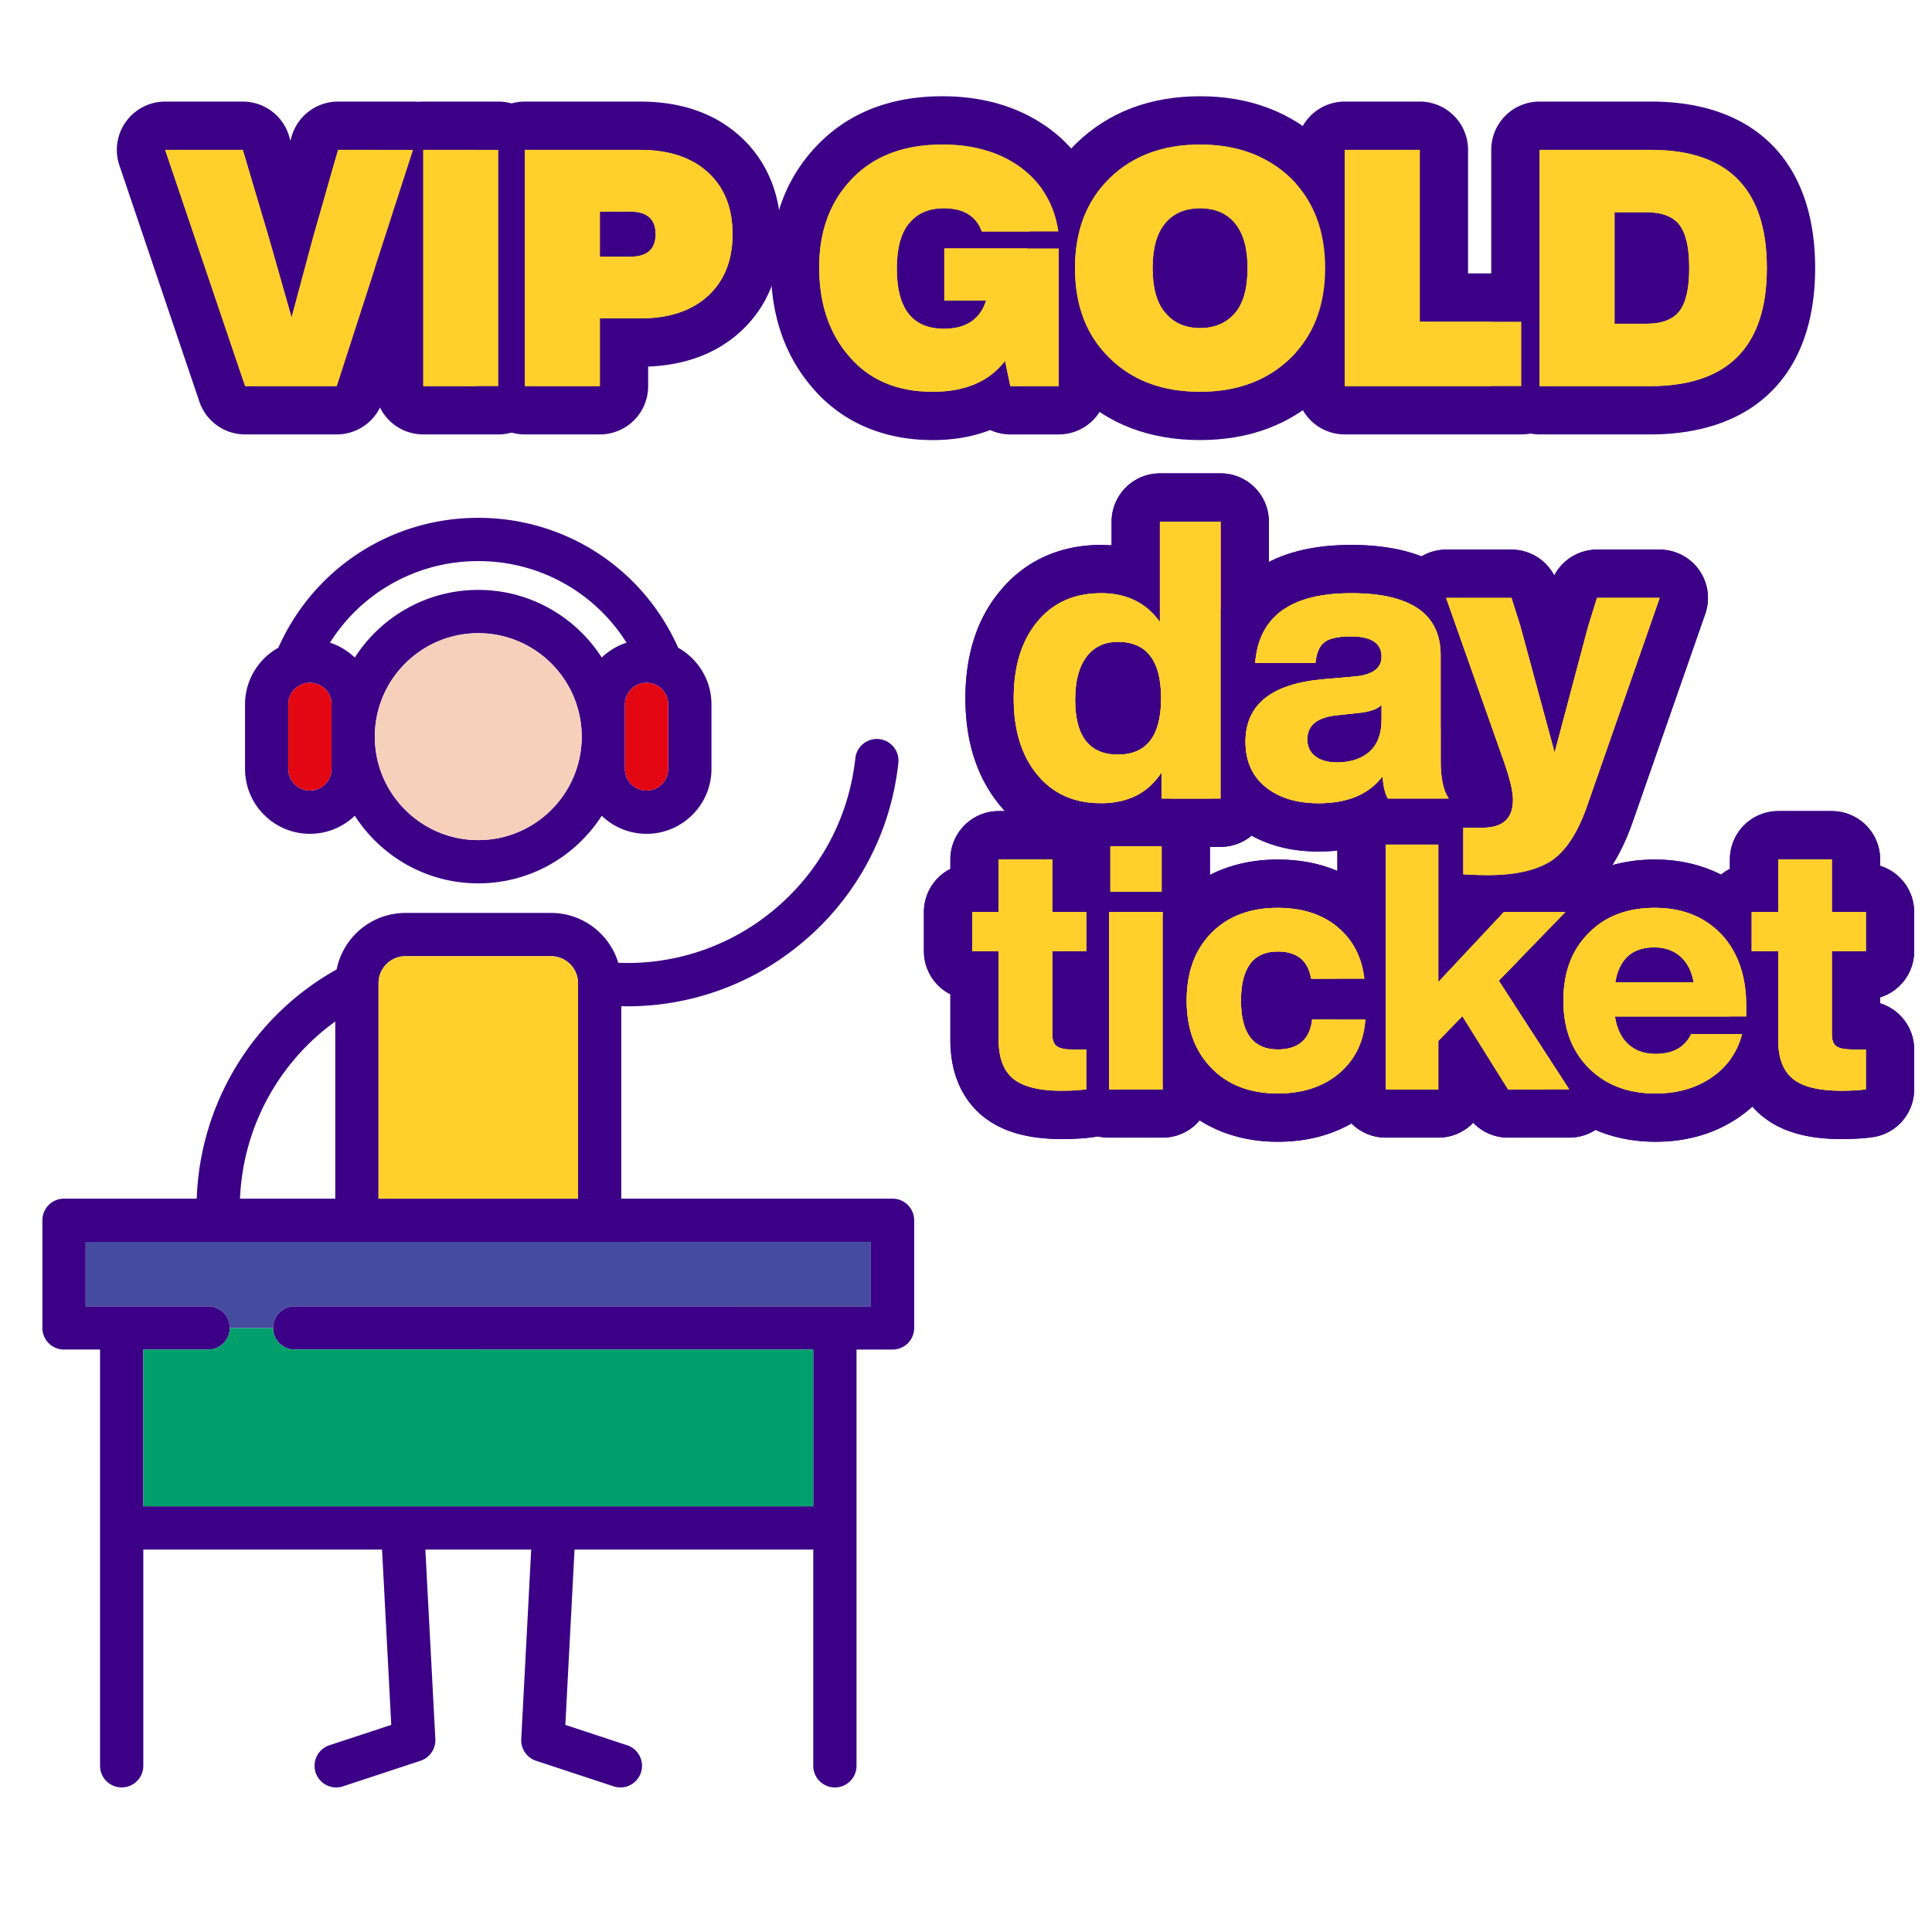 <svg xmlns="http://www.w3.org/2000/svg" xmlns:xlink="http://www.w3.org/1999/xlink" viewBox="0 0 120 120" xmlns:v="https://vecta.io/nano"><style><![CDATA[.B{fill:#ffd02c}.C{fill:#3b0086}]]></style><path d="M15.224 25.484a1.5 1.5 0 0 1-1.421-1.019L8.837 9.79a1.5 1.5 0 0 1 1.421-1.981h4.823a1.5 1.5 0 0 1 1.438 1.073l1.55 5.222 1.485-5.207a1.5 1.5 0 0 1 1.442-1.088h4.657A1.5 1.5 0 0 1 27.08 9.77l-4.74 14.674a1.5 1.5 0 0 1-1.427 1.039h-5.689z" class="B"/><path d="M25.653 9.309l-4.741 14.674h-5.688L10.258 9.309h4.823l1.609 5.42 1.421 4.987 1.339-4.987 1.547-5.42h4.656m0-3h-4.657a3 3 0 0 0-2.885 2.177l-.071.251-.083-.281a3 3 0 0 0-2.876-2.146h-4.823a3 3 0 0 0-2.842 3.961l4.967 14.674a3 3 0 0 0 2.842 2.038h5.688a3 3 0 0 0 2.855-2.078l4.741-14.674c.295-.913.135-1.912-.429-2.688s-1.467-1.234-2.427-1.234h0zm0 6h.005-.005 0z" class="C"/><path d="M26.291 25.484a1.5 1.5 0 0 1-1.5-1.5V9.309a1.5 1.5 0 0 1 1.5-1.5h4.659a1.5 1.5 0 0 1 1.5 1.5v14.674a1.5 1.5 0 0 1-1.5 1.5h-4.659z" class="B"/><path d="M30.95 9.309v14.674h-4.659V9.309h4.659m0-3h-4.659a3 3 0 0 0-3 3v14.674a3 3 0 0 0 3 3h4.659a3 3 0 0 0 3-3V9.309a3 3 0 0 0-3-3h0z" class="C"/><path d="M32.599 25.484a1.5 1.5 0 0 1-1.5-1.5V9.309a1.5 1.5 0 0 1 1.5-1.5h7.153c2.178 0 3.941.604 5.239 1.796 1.335 1.229 2.011 2.89 2.011 4.938s-.676 3.712-2.01 4.938c-1.297 1.192-3.06 1.797-5.24 1.797h-.995v2.705a1.5 1.5 0 0 1-1.5 1.5h-4.658z" class="B"/><path d="M39.752 9.309c1.799 0 3.208.468 4.225 1.401s1.525 2.212 1.525 3.833-.509 2.9-1.525 3.833-2.426 1.401-4.225 1.401h-2.494v4.205h-4.659V9.309h7.153m-2.494 6.636h1.875c1.059 0 1.587-.466 1.587-1.401s-.528-1.401-1.587-1.401h-1.875v2.802m2.494-9.636h-7.153a3 3 0 0 0-3 3v14.674a3 3 0 0 0 3 3h4.659a3 3 0 0 0 3-3v-1.215c2.34-.091 4.272-.825 5.75-2.183 1.632-1.5 2.495-3.589 2.495-6.042s-.862-4.539-2.493-6.04c-1.588-1.457-3.692-2.194-6.258-2.194h0z" class="C"/><path d="M57.93 25.833c-2.646 0-4.77-.911-6.312-2.708-1.481-1.694-2.236-3.891-2.236-6.521 0-2.66.836-4.87 2.484-6.568s3.888-2.558 6.662-2.558c2.3 0 4.26.593 5.823 1.762 1.621 1.241 2.584 2.895 2.875 4.925.035.242.01.486-.069.712a1.51 1.51 0 0 1 .104.552v8.553a1.5 1.5 0 0 1-1.5 1.5h-3.008A1.5 1.5 0 0 1 61.651 25c-1.039.554-2.282.833-3.721.833z" class="B"/><path d="M58.528 8.979c1.979 0 3.62.488 4.925 1.463 1.291.989 2.055 2.302 2.288 3.937H60.98c-.344-.961-1.133-1.443-2.37-1.443-.907 0-1.618.305-2.133.917s-.773 1.556-.773 2.835c0 2.487.975 3.73 2.926 3.73 1.375 0 2.247-.584 2.618-1.751h-2.596v-3.236h7.11v8.553h-3.008l-.33-1.567c-.977 1.279-2.474 1.917-4.493 1.917-2.199 0-3.923-.728-5.174-2.185-1.249-1.429-1.875-3.276-1.875-5.544s.687-4.108 2.061-5.523c1.359-1.403 3.22-2.103 5.585-2.103m0-3c-3.195 0-5.799 1.014-7.739 3.014-1.929 1.988-2.908 4.549-2.908 7.612 0 3.004.88 5.533 2.616 7.519 1.797 2.093 4.373 3.21 7.433 3.21 1.419 0 2.597-.243 3.572-.623a2.99 2.99 0 0 0 1.251.273h3.008a3 3 0 0 0 3-3v-8.553c0-.2-.02-.395-.057-.584.046-.292.049-.593.006-.892-.343-2.397-1.53-4.436-3.434-5.894-1.857-1.389-4.118-2.082-6.748-2.082h0z" class="C"/><path d="M74.541 25.833c-2.737 0-4.985-.854-6.684-2.537-1.713-1.663-2.587-3.904-2.587-6.65 0-2.73.881-4.972 2.618-6.661 1.714-1.663 3.952-2.506 6.652-2.506 2.682 0 4.923.839 6.661 2.495 1.736 1.705 2.608 3.944 2.608 6.672 0 2.746-.874 4.987-2.598 6.661s-3.968 2.526-6.67 2.526zm0-11.396c-.615 0-.867.209-1.019.392-.28.34-.43.969-.43 1.817 0 .855.151 1.497.426 1.807.189.223.437.423 1.022.423.595 0 .854-.207 1.028-.409.156-.18.418-.657.418-1.821 0-.849-.148-1.478-.43-1.819-.148-.181-.4-.39-1.015-.39z" class="B"/><path d="M74.541 8.979c2.295 0 4.169.694 5.626 2.081 1.429 1.403 2.143 3.264 2.143 5.586 0 2.336-.714 4.197-2.143 5.585-1.443 1.403-3.319 2.103-5.626 2.103-2.336 0-4.213-.7-5.628-2.103-1.429-1.387-2.143-3.248-2.143-5.585 0-2.322.721-4.183 2.164-5.586 1.43-1.387 3.299-2.081 5.607-2.081m0 11.397c.906 0 1.627-.308 2.163-.927.522-.604.783-1.537.783-2.802 0-1.223-.257-2.147-.773-2.773s-1.24-.937-2.174-.937-1.66.313-2.175.937-.773 1.55-.773 2.773c0 1.265.268 2.199.804 2.802.523.619 1.238.927 2.145.927m0-14.397c-3.105 0-5.694.985-7.696 2.928-2.041 1.984-3.075 4.587-3.075 7.739 0 3.167 1.027 5.77 3.053 7.737 1.967 1.95 4.571 2.95 7.718 2.95 3.106 0 5.703-.993 7.717-2.951 2.024-1.965 3.052-4.568 3.052-7.736 0-3.146-1.023-5.746-3.041-7.727-2.059-1.961-4.648-2.94-7.728-2.94h0z" class="C"/><path d="M83.525 25.484a1.5 1.5 0 0 1-1.5-1.5V9.309a1.5 1.5 0 0 1 1.5-1.5h4.659a1.5 1.5 0 0 1 1.5 1.5v9.175h4.806a1.5 1.5 0 0 1 1.5 1.5v3.999a1.5 1.5 0 0 1-1.5 1.5H83.525z" class="B"/><path d="M88.184 9.309v10.675h6.306v3.999H83.526V9.309h4.658m0-3h-4.659a3 3 0 0 0-3 3v14.674a3 3 0 0 0 3 3H94.49a3 3 0 0 0 3-3v-3.999a3 3 0 0 0-3-3h-3.306V9.309a3 3 0 0 0-3-3h0z" class="C"/><path d="M95.624 25.484a1.5 1.5 0 0 1-1.5-1.5V9.309a1.5 1.5 0 0 1 1.5-1.5h6.925c5.606 0 8.693 3.138 8.693 8.837s-3.109 8.837-8.755 8.837h-6.863zm6.637-6.876c.522 0 .791-.107.862-.199.034-.044.297-.42.297-1.763s-.265-1.722-.294-1.76c-.073-.094-.342-.202-.865-.202h-.479v3.924h.479z" class="B"/><path d="M102.549 9.309c4.795 0 7.193 2.446 7.193 7.337s-2.418 7.337-7.255 7.337h-6.863V9.309h6.925m-2.266 10.799h1.979c.961 0 1.646-.26 2.05-.783s.608-1.414.608-2.678-.203-2.157-.608-2.68-1.088-.782-2.05-.782h-1.979v6.923m2.266-13.799h-6.925a3 3 0 0 0-3 3v14.674a3 3 0 0 0 3 3h6.863c6.517 0 10.255-3.768 10.255-10.337s-3.715-10.337-10.193-10.337h0z" class="C"/><path d="M19.45 14.729l1.547-5.42h4.657l-4.741 14.674h-5.688L10.258 9.309h4.823l1.609 5.42 1.421 4.987 1.339-4.987zm11.5 9.254h-4.659V9.309h4.659v14.674zm1.649-14.674h7.153c1.799 0 3.208.468 4.225 1.401s1.525 2.212 1.525 3.833-.509 2.9-1.525 3.833-2.426 1.401-4.225 1.401h-2.494v4.205h-4.659V9.309zm4.659 6.636h1.875c1.059 0 1.587-.466 1.587-1.401s-.528-1.401-1.587-1.401h-1.875v2.802zm21.393 2.722v-3.236h7.11v8.553h-3.008l-.33-1.567c-.977 1.279-2.474 1.917-4.493 1.917-2.199 0-3.923-.728-5.174-2.185-1.249-1.429-1.875-3.276-1.875-5.544s.687-4.108 2.061-5.523c1.361-1.403 3.222-2.103 5.586-2.103 1.979 0 3.62.488 4.925 1.463 1.291.989 2.055 2.302 2.288 3.937H60.98c-.344-.961-1.133-1.443-2.37-1.443-.907 0-1.618.305-2.133.917s-.773 1.556-.773 2.835c0 2.487.975 3.73 2.926 3.73 1.375 0 2.247-.584 2.618-1.751h-2.597zm15.89 5.666c-2.336 0-4.213-.7-5.628-2.103-1.429-1.387-2.143-3.248-2.143-5.585 0-2.322.721-4.183 2.164-5.586 1.429-1.387 3.298-2.081 5.606-2.081 2.295 0 4.169.694 5.626 2.081 1.429 1.403 2.143 3.264 2.143 5.586 0 2.336-.714 4.197-2.143 5.585-1.441 1.403-3.318 2.103-5.625 2.103zm-2.144-4.884c.522.619 1.237.927 2.144.927s1.627-.308 2.163-.927c.522-.604.783-1.537.783-2.802 0-1.223-.257-2.147-.773-2.773s-1.24-.937-2.174-.937-1.66.313-2.175.937-.773 1.55-.773 2.773c.001 1.264.269 2.198.805 2.802zm15.787-10.14v10.675h6.306v3.999H83.526V9.309h4.658zm7.44 0h6.925c4.795 0 7.193 2.446 7.193 7.337s-2.418 7.337-7.255 7.337h-6.863V9.309zm4.659 10.799h1.979c.961 0 1.646-.26 2.05-.783s.608-1.414.608-2.678-.203-2.157-.608-2.68-1.088-.782-2.05-.782h-1.979v6.923z" class="B"/><path d="M19.25 51.79c1.08 0 2.062-.428 2.787-1.123 1.622 2.523 4.452 4.2 7.668 4.2s6.047-1.676 7.67-4.198c.724.694 1.705 1.121 2.785 1.121 2.222 0 4.03-1.808 4.03-4.03v-4.01c0-1.51-.836-2.828-2.069-3.519-2.187-4.919-7.003-8.068-12.416-8.068s-10.228 3.149-12.416 8.068c-1.233.69-2.069 2.008-2.069 3.519v4.01c0 2.223 1.808 4.03 4.03 4.03zm19.566-4.029v-4.01c0-.741.602-1.343 1.343-1.343s1.343.602 1.343 1.343v4.01c0 .741-.602 1.343-1.343 1.343s-1.343-.603-1.343-1.343zm-9.111 4.42c-3.543 0-6.425-2.882-6.425-6.425s2.882-6.428 6.425-6.428c3.506 0 6.364 2.822 6.425 6.314v.227c-.061 3.491-2.919 6.312-6.425 6.312zm-9.112-4.42c0 .741-.602 1.343-1.343 1.343s-1.343-.602-1.343-1.343v-4.01c0-.741.602-1.343 1.343-1.343s1.343.602 1.343 1.343v4.01zm9.112-12.911c3.801 0 7.235 1.937 9.21 5.068a4.04 4.04 0 0 0-1.54.923c-1.622-2.524-4.453-4.201-7.67-4.201s-6.047 1.677-7.669 4.202c-.433-.415-.958-.735-1.541-.925 1.974-3.13 5.409-5.067 9.21-5.067zm25.731 39.601H38.588V62.498l.386.005a16.83 16.83 0 0 0 10.583-3.736 16.84 16.84 0 0 0 6.24-11.379c.081-.737-.452-1.401-1.189-1.481s-1.401.452-1.481 1.189c-.414 3.789-2.279 7.19-5.251 9.576a14.16 14.16 0 0 1-9.474 3.129c-.543-1.789-2.208-3.096-4.172-3.096h-9.044c-2.113 0-3.879 1.511-4.276 3.509-5.2 2.899-8.488 8.317-8.69 14.236H3.976c-.742 0-1.343.601-1.343 1.343v6.686c0 .356.141.698.393.95s.594.393.95.393h2.239v25.854c0 .742.601 1.343 1.343 1.343s1.343-.601 1.343-1.343V96.245H23.73l.572 10.89-3.841 1.266c-.705.232-1.087.992-.855 1.696.186.565.712.923 1.276.923.14 0 .281-.022.421-.068l4.816-1.588c.575-.19.952-.741.921-1.346l-.62-11.773h6.574l-.618 11.774c-.032.605.345 1.156.921 1.346l4.816 1.588c.14.046.281.068.421.068.564 0 1.089-.358 1.276-.923.232-.705-.151-1.464-.855-1.696l-3.841-1.266.572-10.89h14.828v13.432c0 .742.601 1.343 1.343 1.343s1.343-.601 1.343-1.343V83.823h2.239c.356 0 .698-.141.95-.393s.393-.594.393-.95v-6.686c-.003-.742-.604-1.343-1.346-1.343zm-1.343 6.686l-35.79-.001c-.742 0-1.343.601-1.343 1.343s.601 1.343 1.343 1.343l32.208.001v9.735H8.901v-9.735h4.029c.742 0 1.343-.601 1.343-1.343s-.601-1.343-1.343-1.343H5.319v-4h48.773v4zM35.901 61.055l.001 13.396H23.511V61.065c0-.923.751-1.673 1.673-1.673h9.044c.92 0 1.668.745 1.673 1.663zm-15.077 2.391V74.45h-5.917a14.29 14.29 0 0 1 5.917-11.004z" class="C"/><path fill="#f7d0bc" d="M36.13 45.642c-.061-3.492-2.919-6.314-6.425-6.314-3.543 0-6.425 2.884-6.425 6.428s2.882 6.425 6.425 6.425c3.506 0 6.364-2.821 6.425-6.311v-.228h0z"/><path d="M19.25 42.407c-.741 0-1.343.602-1.343 1.343v4.01c0 .741.602 1.343 1.343 1.343s1.343-.602 1.343-1.343v-4.01c0-.74-.602-1.343-1.343-1.343zm22.253 5.354v-4.01c0-.741-.602-1.343-1.343-1.343s-1.343.602-1.343 1.343v4.01c0 .741.602 1.343 1.343 1.343s1.343-.603 1.343-1.343z" fill="#e30613"/><path d="M25.184 59.392c-.923 0-1.673.751-1.673 1.673v13.386h12.391v-13.38a1.68 1.68 0 0 0-1.674-1.679h-9.044z" class="B"/><path fill="#019f6c" d="M12.93 83.823H8.901v9.735h41.61v-9.735l-32.208-.001c-.742 0-1.343-.601-1.343-1.343h-2.686c0 .742-.602 1.344-1.344 1.344z"/><path fill="#454b9f" d="M5.319 77.137v4h7.611c.742 0 1.343.601 1.343 1.343h2.686c0-.742.601-1.343 1.343-1.343l35.79.001v-4l-48.773-.001h0z"/><use xlink:href="#B" class="B"/><use xlink:href="#C" class="C"/><use xlink:href="#D" class="B"/><use xlink:href="#E" class="C"/><use xlink:href="#F" class="B"/><use xlink:href="#G" class="C"/><use xlink:href="#B" class="B"/><use xlink:href="#C" class="C"/><use xlink:href="#D" class="B"/><use xlink:href="#E" class="C"/><use xlink:href="#F" class="B"/><use xlink:href="#G" class="C"/><use xlink:href="#H" class="B"/><use xlink:href="#I" class="C"/><use xlink:href="#J" class="B"/><use xlink:href="#K" class="C"/><use xlink:href="#L" class="B"/><use xlink:href="#M" class="C"/><use xlink:href="#N" class="B"/><use xlink:href="#O" class="C"/><use xlink:href="#P" class="B"/><use xlink:href="#Q" class="C"/><use xlink:href="#R" class="B"/><use xlink:href="#S" class="C"/><use xlink:href="#H" class="B"/><use xlink:href="#I" class="C"/><use xlink:href="#J" class="B"/><use xlink:href="#K" class="C"/><use xlink:href="#L" class="B"/><use xlink:href="#M" class="C"/><use xlink:href="#N" class="B"/><use xlink:href="#O" class="C"/><use xlink:href="#P" class="B"/><use xlink:href="#Q" class="C"/><use xlink:href="#R" class="B"/><use xlink:href="#S" class="C"/><g class="B"><use xlink:href="#T"/><use xlink:href="#U"/><use xlink:href="#V"/><use xlink:href="#T"/><use xlink:href="#U"/><use xlink:href="#V"/><use xlink:href="#W"/><path d="M72.214 67.66h-3.331V56.644h3.331V67.66zm-.064-12.275h-3.181v-2.819h3.181v2.819z"/><use xlink:href="#X"/><use xlink:href="#Y"/><use xlink:href="#Z"/><use xlink:href="#a"/><use xlink:href="#W"/><path d="M72.214 67.66h-3.331V56.644h3.331V67.66zm-.064-12.275h-3.181v-2.819h3.181v2.819z"/><use xlink:href="#X"/><use xlink:href="#Y"/><use xlink:href="#Z"/><use xlink:href="#a"/></g><defs ><path id="B" d="M68.398 51.389c-2.138 0-3.86-.777-5.12-2.31-1.2-1.437-1.813-3.361-1.813-5.71s.613-4.274 1.822-5.721c1.252-1.524 2.975-2.302 5.111-2.302a6.44 6.44 0 0 1 2.146.349v-3.293a1.5 1.5 0 0 1 1.5-1.5h3.768a1.5 1.5 0 0 1 1.5 1.5V49.6a1.5 1.5 0 0 1-1.5 1.5h-3.669a1.5 1.5 0 0 1-.937-.328c-.821.408-1.764.617-2.808.617zm1.04-10.023c-.422 0-.608.133-.758.333-.263.348-.4.958-.4 1.767 0 1.905.643 1.905 1.158 1.905.498 0 1.181 0 1.181-2.001s-.683-2.004-1.181-2.004z"/><path id="C" d="M75.812 32.402V49.6h-3.669v-1.618c-.839 1.272-2.086 1.908-3.745 1.908-1.674 0-2.995-.587-3.961-1.762-.982-1.175-1.473-2.763-1.473-4.759s.49-3.583 1.473-4.759c.966-1.175 2.287-1.764 3.961-1.764 1.579 0 2.794.597 3.647 1.789v-6.233h3.767M69.437 46.87c1.786 0 2.681-1.167 2.681-3.501s-.894-3.503-2.681-3.503c-.839 0-1.491.312-1.957.931s-.701 1.51-.701 2.668c0 2.271.886 3.405 2.658 3.405m6.375-17.468h-3.768a3 3 0 0 0-3 3v1.468l-.647-.023c-2.57 0-4.741.989-6.278 2.859-1.425 1.704-2.155 3.953-2.155 6.664s.73 4.959 2.171 6.683c1.52 1.85 3.691 2.838 6.262 2.838.994 0 1.916-.154 2.754-.457.31.109.644.168.991.168h3.669a3 3 0 0 0 3-3v-17.2a3 3 0 0 0-2.999-3h0z"/><path id="D" d="M81.9 51.389c-1.718 0-3.146-.454-4.245-1.351-1.176-.959-1.796-2.33-1.796-3.964 0-1.014.253-2.432 1.425-3.566-.157-.08-.301-.188-.423-.319-.283-.307-.427-.719-.394-1.136.167-2.131 1.357-5.706 7.461-5.706 6.138 0 7.055 3.347 7.055 5.341v6.617c0 1.042.198 1.378.237 1.435a1.5 1.5 0 0 1-1.228 2.361h-3.793a1.5 1.5 0 0 1-1.021-.401c-.919.458-2.014.689-3.278.689z"/><path id="E" d="M83.928 36.847c3.702 0 5.554 1.28 5.554 3.842v6.617c0 1.048.17 1.811.509 2.295h-3.792c-.193-.371-.299-.837-.314-1.401-.839 1.128-2.166 1.69-3.985 1.69-1.37 0-2.47-.338-3.298-1.013s-1.243-1.61-1.243-2.802c0-2.32 1.627-3.616 4.878-3.889l1.957-.17c1.079-.111 1.618-.523 1.618-1.231 0-.837-.636-1.257-1.908-1.257-.773 0-1.317.117-1.631.351s-.503.665-.568 1.292h-3.743c.225-2.883 2.213-4.324 5.966-4.324m-.894 10.507c.853 0 1.53-.222 2.029-.665s.749-1.108.749-1.994v-.917c-.226.242-.644.402-1.255.484l-1.547.168c-1.206.129-1.811.628-1.811 1.497 0 .435.162.781.484 1.038s.771.389 1.351.389m.894-13.507c-7.584 0-8.791 4.958-8.957 7.09-.045.57.075 1.135.336 1.631-.797 1.296-.948 2.661-.948 3.507 0 2.1.811 3.872 2.345 5.125 1.378 1.122 3.125 1.69 5.196 1.69 1.243 0 2.286-.199 3.158-.515a2.99 2.99 0 0 0 1.141.226h3.792a3 3 0 0 0 2.549-4.583c-.02-.089-.057-.309-.057-.712v-6.617c0-1.606-.617-6.842-8.555-6.842h0z"/><path id="F" d="M92.359 55.859c-.32 0-.835-.017-1.545-.051a1.5 1.5 0 0 1-1.428-1.498v-2.898a1.5 1.5 0 0 1 1.5-1.5h1.208c.192 0 .308-.021.367-.038a1.06 1.06 0 0 0 .016-.202c0-.12-.035-.614-.493-1.917L88.41 37.637a1.5 1.5 0 0 1 1.414-2h4.057a1.5 1.5 0 0 1 1.431 1.049l.556 1.762.681 2.349.652-2.293.562-1.812a1.5 1.5 0 0 1 1.433-1.055h3.889a1.5 1.5 0 0 1 1.223.631c.282.396.354.904.193 1.363l-4.517 12.946c-.677 1.931-1.56 3.26-2.701 4.065-1.179.821-2.788 1.217-4.924 1.217z"/><path id="G" d="M103.083 37.138l-4.517 12.947c-.564 1.608-1.28 2.72-2.15 3.333-.902.628-2.256.941-4.059.941-.306 0-.796-.016-1.473-.049v-2.898h1.208c1.255 0 1.883-.578 1.883-1.739 0-.515-.193-1.319-.578-2.414l-3.575-10.12h4.057l.556 1.762 2.125 7.85 2.078-7.825.556-1.786h3.889m0-3.002h-3.889a3 3 0 0 0-2.657 1.607 3 3 0 0 0-2.657-1.607h-4.057a3 3 0 0 0-2.828 4l3.575 10.12.057.165a3 3 0 0 0-2.741 2.989v2.898a3 3 0 0 0 2.855 2.996l1.618.053c2.453 0 4.341-.484 5.772-1.479 1.42-1.002 2.484-2.569 3.268-4.803l4.518-12.951a3 3 0 0 0-2.834-3.988h0zm0 6h.005-.005 0z"/><path id="H" d="M65.938 69.246c-1.746 0-3.03-.349-3.927-1.066-.983-.788-1.48-1.997-1.48-3.594v-4.008h-.144a1.5 1.5 0 0 1-1.5-1.5v-2.434a1.5 1.5 0 0 1 1.5-1.5h.144v-1.766a1.5 1.5 0 0 1 1.5-1.5h3.33a1.5 1.5 0 0 1 1.5 1.5v1.766h.614a1.5 1.5 0 0 1 1.5 1.5v2.434a1.5 1.5 0 0 1-1.5 1.5h-.615v3.105h.614a1.5 1.5 0 0 1 1.5 1.5v2.476a1.5 1.5 0 0 1-1.286 1.484c-.476.07-1.049.103-1.75.103z"/><path id="I" d="M65.36 53.379v3.266h2.114v2.434H65.36v5.145c0 .37.093.623.277.758s.514.203.983.203h.855v2.476a11.25 11.25 0 0 1-1.537.086c-1.381 0-2.378-.246-2.99-.737s-.918-1.299-.918-2.423v-5.508h-1.644v-2.434h1.644v-3.266h3.33m0-3h-3.33a3 3 0 0 0-3 3v.589a3 3 0 0 0-1.644 2.677v2.434a3 3 0 0 0 1.644 2.677v2.831c0 2.583 1.109 4.015 2.04 4.762 1.174.941 2.766 1.398 4.868 1.398.775 0 1.417-.038 1.963-.116a3 3 0 0 0 2.574-2.97v-2.476a3 3 0 0 0-2.114-2.867v-.371a3 3 0 0 0 2.114-2.867v-2.434a3 3 0 0 0-2.114-2.867v-.399a3 3 0 0 0-3.001-3.001h0z"/><path id="J" d="M68.883 69.159a1.5 1.5 0 0 1-1.5-1.5V56.644a1.49 1.49 0 0 1 .185-.722 1.52 1.52 0 0 1-.099-.537v-2.819a1.5 1.5 0 0 1 1.5-1.5h3.181a1.5 1.5 0 0 1 1.5 1.5v2.819a1.49 1.49 0 0 1-.108.56 1.49 1.49 0 0 1 .173.699v11.015a1.5 1.5 0 0 1-1.5 1.5h-3.332z"/><path id="K" d="M72.15 52.567v2.819h-3.181v-2.819h3.181m.064 4.077V67.66h-3.331V56.644h3.331m-.064-7.077h-3.181a3 3 0 0 0-3 3v2.819a3.03 3.03 0 0 0 .03.429c-.076.264-.116.542-.116.83V67.66a3 3 0 0 0 3 3h3.331a3 3 0 0 0 3-3V56.644a3.04 3.04 0 0 0-.102-.78c.025-.156.038-.316.038-.479v-2.819a3 3 0 0 0-3-2.999h0z"/><path id="L" d="M79.364 69.416c-2.135 0-3.883-.685-5.195-2.034-1.302-1.338-1.962-3.098-1.962-5.229 0-2.165.662-3.934 1.969-5.259 1.312-1.331 3.059-2.005 5.188-2.005 1.858 0 3.425.513 4.656 1.526 1.267 1.042 2.011 2.454 2.214 4.199a1.5 1.5 0 0 1-.37 1.17c-.086.098-.185.183-.291.253.122.072.234.162.333.268a1.5 1.5 0 0 1 .398 1.129c-.129 1.808-.86 3.286-2.174 4.393-1.277 1.057-2.877 1.589-4.766 1.589zm0-8.817c-.349 0-.783 0-.783 1.554 0 1.531.416 1.531.783 1.531.565 0 .596-.093.646-.529.053-.453.304-.841.66-1.078-.37-.22-.64-.596-.715-1.046-.055-.341-.07-.432-.591-.432z"/><path id="M" d="M79.364 56.388c1.508 0 2.743.395 3.704 1.185s1.519 1.861 1.676 3.213h-3.309c-.185-1.124-.875-1.687-2.071-1.687-1.523 0-2.284 1.018-2.284 3.053 0 2.022.761 3.031 2.284 3.031 1.281 0 1.993-.619 2.135-1.857h3.309c-.1 1.395-.648 2.512-1.645 3.352-.996.826-2.263 1.238-3.8 1.238-1.722 0-3.096-.526-4.12-1.579s-1.537-2.448-1.537-4.184c0-1.764.512-3.167 1.537-4.205s2.4-1.56 4.121-1.56m0-3c-2.51 0-4.673.848-6.256 2.452-1.593 1.615-2.401 3.739-2.401 6.312 0 2.537.803 4.648 2.386 6.276s3.751 2.488 6.271 2.488c2.248 0 4.171-.649 5.715-1.929 1.63-1.373 2.565-3.251 2.722-5.447a2.99 2.99 0 0 0-.308-1.553c.21-.481.293-1.015.231-1.548-.246-2.114-1.197-3.907-2.751-5.184-1.505-1.238-3.393-1.867-5.609-1.867h0z"/><path id="N" d="M93.668 69.159a1.5 1.5 0 0 1-1.272-.705l-1.562-2.501v1.706a1.5 1.5 0 0 1-1.5 1.5h-3.267a1.5 1.5 0 0 1-1.5-1.5v-15.2a1.5 1.5 0 0 1 1.5-1.5h3.267a1.5 1.5 0 0 1 1.5 1.5v4.743l1.483-1.584a1.5 1.5 0 0 1 1.095-.475h3.821a1.5 1.5 0 0 1 1.382.916c.234.555.114 1.196-.305 1.629L95 61.1l3.726 5.743c.299.461.321 1.05.06 1.532a1.5 1.5 0 0 1-1.318.784h-3.8z"/><path id="O" d="M89.335 52.46V61l4.078-4.356h3.822l-4.142 4.27 4.376 6.746h-3.8l-2.839-4.546-1.494 1.537v3.01h-3.267v-15.2h3.266m0-3.001h-3.267a3 3 0 0 0-3 3v15.2a3 3 0 0 0 3 3h3.267a2.99 2.99 0 0 0 2.167-.925 3 3 0 0 0 2.167.925h3.8a3 3 0 0 0 2.517-4.633l-3.075-4.74 2.477-2.554a3 3 0 0 0-2.153-5.089h-3.822c-.372 0-.737.069-1.078.2V52.46a3 3 0 0 0-3-3h0z"/><path id="P" d="M102.826 69.416c-2.113 0-3.863-.68-5.203-2.02s-2.018-3.103-2.018-5.244c0-2.156.672-3.921 1.998-5.246 1.299-1.334 3.047-2.018 5.181-2.018 2.122 0 3.879.708 5.222 2.104 1.306 1.414 1.957 3.25 1.957 5.48v.661c0 .321-.101.619-.273.863.031.2.021.406-.032.607-.392 1.49-1.234 2.688-2.504 3.557-1.216.834-2.672 1.256-4.328 1.256z"/><path id="Q" d="M102.784 56.388c1.708 0 3.088.548 4.141 1.644 1.026 1.111 1.538 2.59 1.538 4.441v.662h-8.155c.114.755.392 1.331.833 1.73s1.003.597 1.686.597c1.081 0 1.822-.412 2.22-1.238h3.16a4.59 4.59 0 0 1-1.901 2.701c-.967.662-2.127.992-3.479.992-1.708 0-3.089-.526-4.142-1.579s-1.579-2.448-1.579-4.184c0-1.751.519-3.145 1.559-4.184 1.023-1.055 2.396-1.582 4.119-1.582m-2.456 4.633h4.868c-.114-.683-.385-1.216-.811-1.601s-.975-.577-1.644-.577c-1.366 0-2.17.726-2.413 2.178m7.879 3.202h.005m-5.428-10.835c-2.518 0-4.686.86-6.27 2.487-1.589 1.589-2.409 3.71-2.409 6.277 0 2.517.85 4.698 2.458 6.306s3.774 2.458 6.263 2.458c1.962 0 3.703-.51 5.173-1.516 1.507-1.032 2.564-2.499 3.064-4.252a3.01 3.01 0 0 0 .143-.799c.165-.371.256-.783.256-1.215v-.662c0-2.62-.785-4.799-2.334-6.476l-.041-.044c-1.612-1.677-3.792-2.564-6.303-2.564h0z"/><path id="R" d="M114.355 69.246c-1.747 0-3.032-.349-3.928-1.067-.981-.787-1.479-1.996-1.479-3.593v-4.008h-.145a1.5 1.5 0 0 1-1.5-1.5v-2.434a1.5 1.5 0 0 1 1.5-1.5h.145v-1.766a1.5 1.5 0 0 1 1.5-1.5h3.33a1.5 1.5 0 0 1 1.5 1.5v1.766h.613a1.5 1.5 0 0 1 1.5 1.5v2.434a1.5 1.5 0 0 1-1.5 1.5h-.613v3.105h.613a1.5 1.5 0 0 1 1.5 1.5v2.476a1.5 1.5 0 0 1-1.285 1.484c-.477.07-1.049.103-1.751.103z"/><path id="S" d="M113.778 53.379v3.266h2.113v2.434h-2.113v5.145c0 .37.092.623.277.758s.513.203.982.203h.854v2.476c-.399.057-.911.086-1.537.086-1.381 0-2.378-.246-2.989-.737s-.918-1.299-.918-2.423v-5.508h-1.645v-2.434h1.645v-3.266h3.331m0-3h-3.33a3 3 0 0 0-3 3v.589a3 3 0 0 0-1.645 2.677v2.434a3 3 0 0 0 1.645 2.677v2.831c0 2.583 1.109 4.015 2.04 4.762 1.172.941 2.764 1.398 4.867 1.398.776 0 1.419-.038 1.964-.117a3 3 0 0 0 2.573-2.969v-2.476a3 3 0 0 0-2.113-2.867v-.371a3 3 0 0 0 2.113-2.867v-2.434a3 3 0 0 0-2.113-2.867v-.399a3 3 0 0 0-3.001-3.001h0z"/><path id="T" d="M72.044 38.635v-6.233h3.768V49.6h-3.669v-1.618c-.839 1.272-2.086 1.908-3.745 1.908-1.674 0-2.995-.587-3.961-1.762-.982-1.175-1.473-2.763-1.473-4.759s.49-3.583 1.473-4.759c.966-1.175 2.287-1.764 3.961-1.764 1.579.001 2.793.597 3.646 1.789zm-2.607 8.235c1.786 0 2.681-1.167 2.681-3.501s-.894-3.503-2.681-3.503c-.839 0-1.491.312-1.957.931s-.701 1.51-.701 2.668c0 2.271.886 3.405 2.658 3.405z"/><path id="U" d="M89.991 49.6h-3.792c-.193-.371-.299-.837-.314-1.401-.839 1.128-2.166 1.69-3.985 1.69-1.37 0-2.47-.338-3.298-1.013s-1.243-1.61-1.243-2.802c0-2.32 1.627-3.616 4.878-3.889l1.957-.17c1.079-.111 1.618-.523 1.618-1.231 0-.837-.636-1.257-1.908-1.257-.773 0-1.317.117-1.631.351s-.503.665-.568 1.292h-3.743c.226-2.882 2.213-4.324 5.967-4.324 3.702 0 5.554 1.28 5.554 3.842v6.617c0 1.048.17 1.811.508 2.295zm-6.957-2.246c.853 0 1.53-.222 2.029-.665s.749-1.108.749-1.994v-.917c-.226.242-.644.402-1.255.484l-1.547.168c-1.206.129-1.811.628-1.811 1.497 0 .435.162.781.484 1.038s.771.389 1.351.389z"/><path id="V" d="M98.639 38.924l.556-1.787h3.889l-4.517 12.947c-.564 1.608-1.28 2.72-2.15 3.333-.902.628-2.256.941-4.059.941-.306 0-.796-.016-1.473-.049v-2.898h1.208c1.255 0 1.883-.578 1.883-1.739 0-.515-.193-1.319-.578-2.414l-3.575-10.12h4.057l.556 1.762 2.125 7.85 2.078-7.826z"/><path id="W" d="M67.475 56.644v2.434H65.36v5.145c0 .37.093.623.277.758s.514.203.983.203h.854v2.476a11.25 11.25 0 0 1-1.537.086c-1.381 0-2.378-.246-2.99-.737s-.918-1.299-.918-2.423v-5.508h-1.644v-2.434h1.644v-3.266h3.33v3.266h2.116z"/><path id="X" d="M79.364 67.916c-1.722 0-3.096-.526-4.12-1.579s-1.537-2.448-1.537-4.184c0-1.764.512-3.167 1.537-4.205s2.398-1.559 4.12-1.559c1.508 0 2.743.395 3.704 1.185s1.519 1.861 1.676 3.213h-3.309c-.185-1.124-.875-1.687-2.071-1.687-1.523 0-2.284 1.018-2.284 3.053 0 2.022.761 3.031 2.284 3.031 1.281 0 1.993-.619 2.135-1.857h3.309c-.1 1.395-.648 2.512-1.645 3.352-.995.824-2.262 1.237-3.799 1.237z"/><path id="Y" d="M97.468 67.66h-3.8l-2.839-4.546-1.494 1.537v3.01h-3.267v-15.2h3.267V61l4.078-4.356h3.821l-4.142 4.27 4.376 6.746z"/><path id="Z" d="M108.463 62.472v.662h-8.155c.114.755.392 1.331.833 1.73s1.003.597 1.686.597c1.081 0 1.822-.412 2.22-1.238h3.16a4.59 4.59 0 0 1-1.901 2.701c-.967.662-2.127.992-3.479.992-1.708 0-3.089-.526-4.142-1.579s-1.579-2.448-1.579-4.184c0-1.751.519-3.145 1.559-4.184 1.025-1.052 2.397-1.579 4.12-1.579 1.708 0 3.088.548 4.141 1.644 1.025 1.108 1.537 2.588 1.537 4.438zm-5.722-3.629c-1.367 0-2.171.726-2.413 2.178h4.868c-.114-.683-.385-1.216-.811-1.601s-.975-.577-1.644-.577z"/><path id="a" d="M115.891 56.644v2.434h-2.113v5.145c0 .37.092.623.277.758s.513.203.982.203h.854v2.476c-.399.057-.911.086-1.537.086-1.381 0-2.378-.246-2.989-.737s-.918-1.299-.918-2.423v-5.508h-1.645v-2.434h1.645v-3.266h3.33v3.266h2.114z"/></defs></svg>